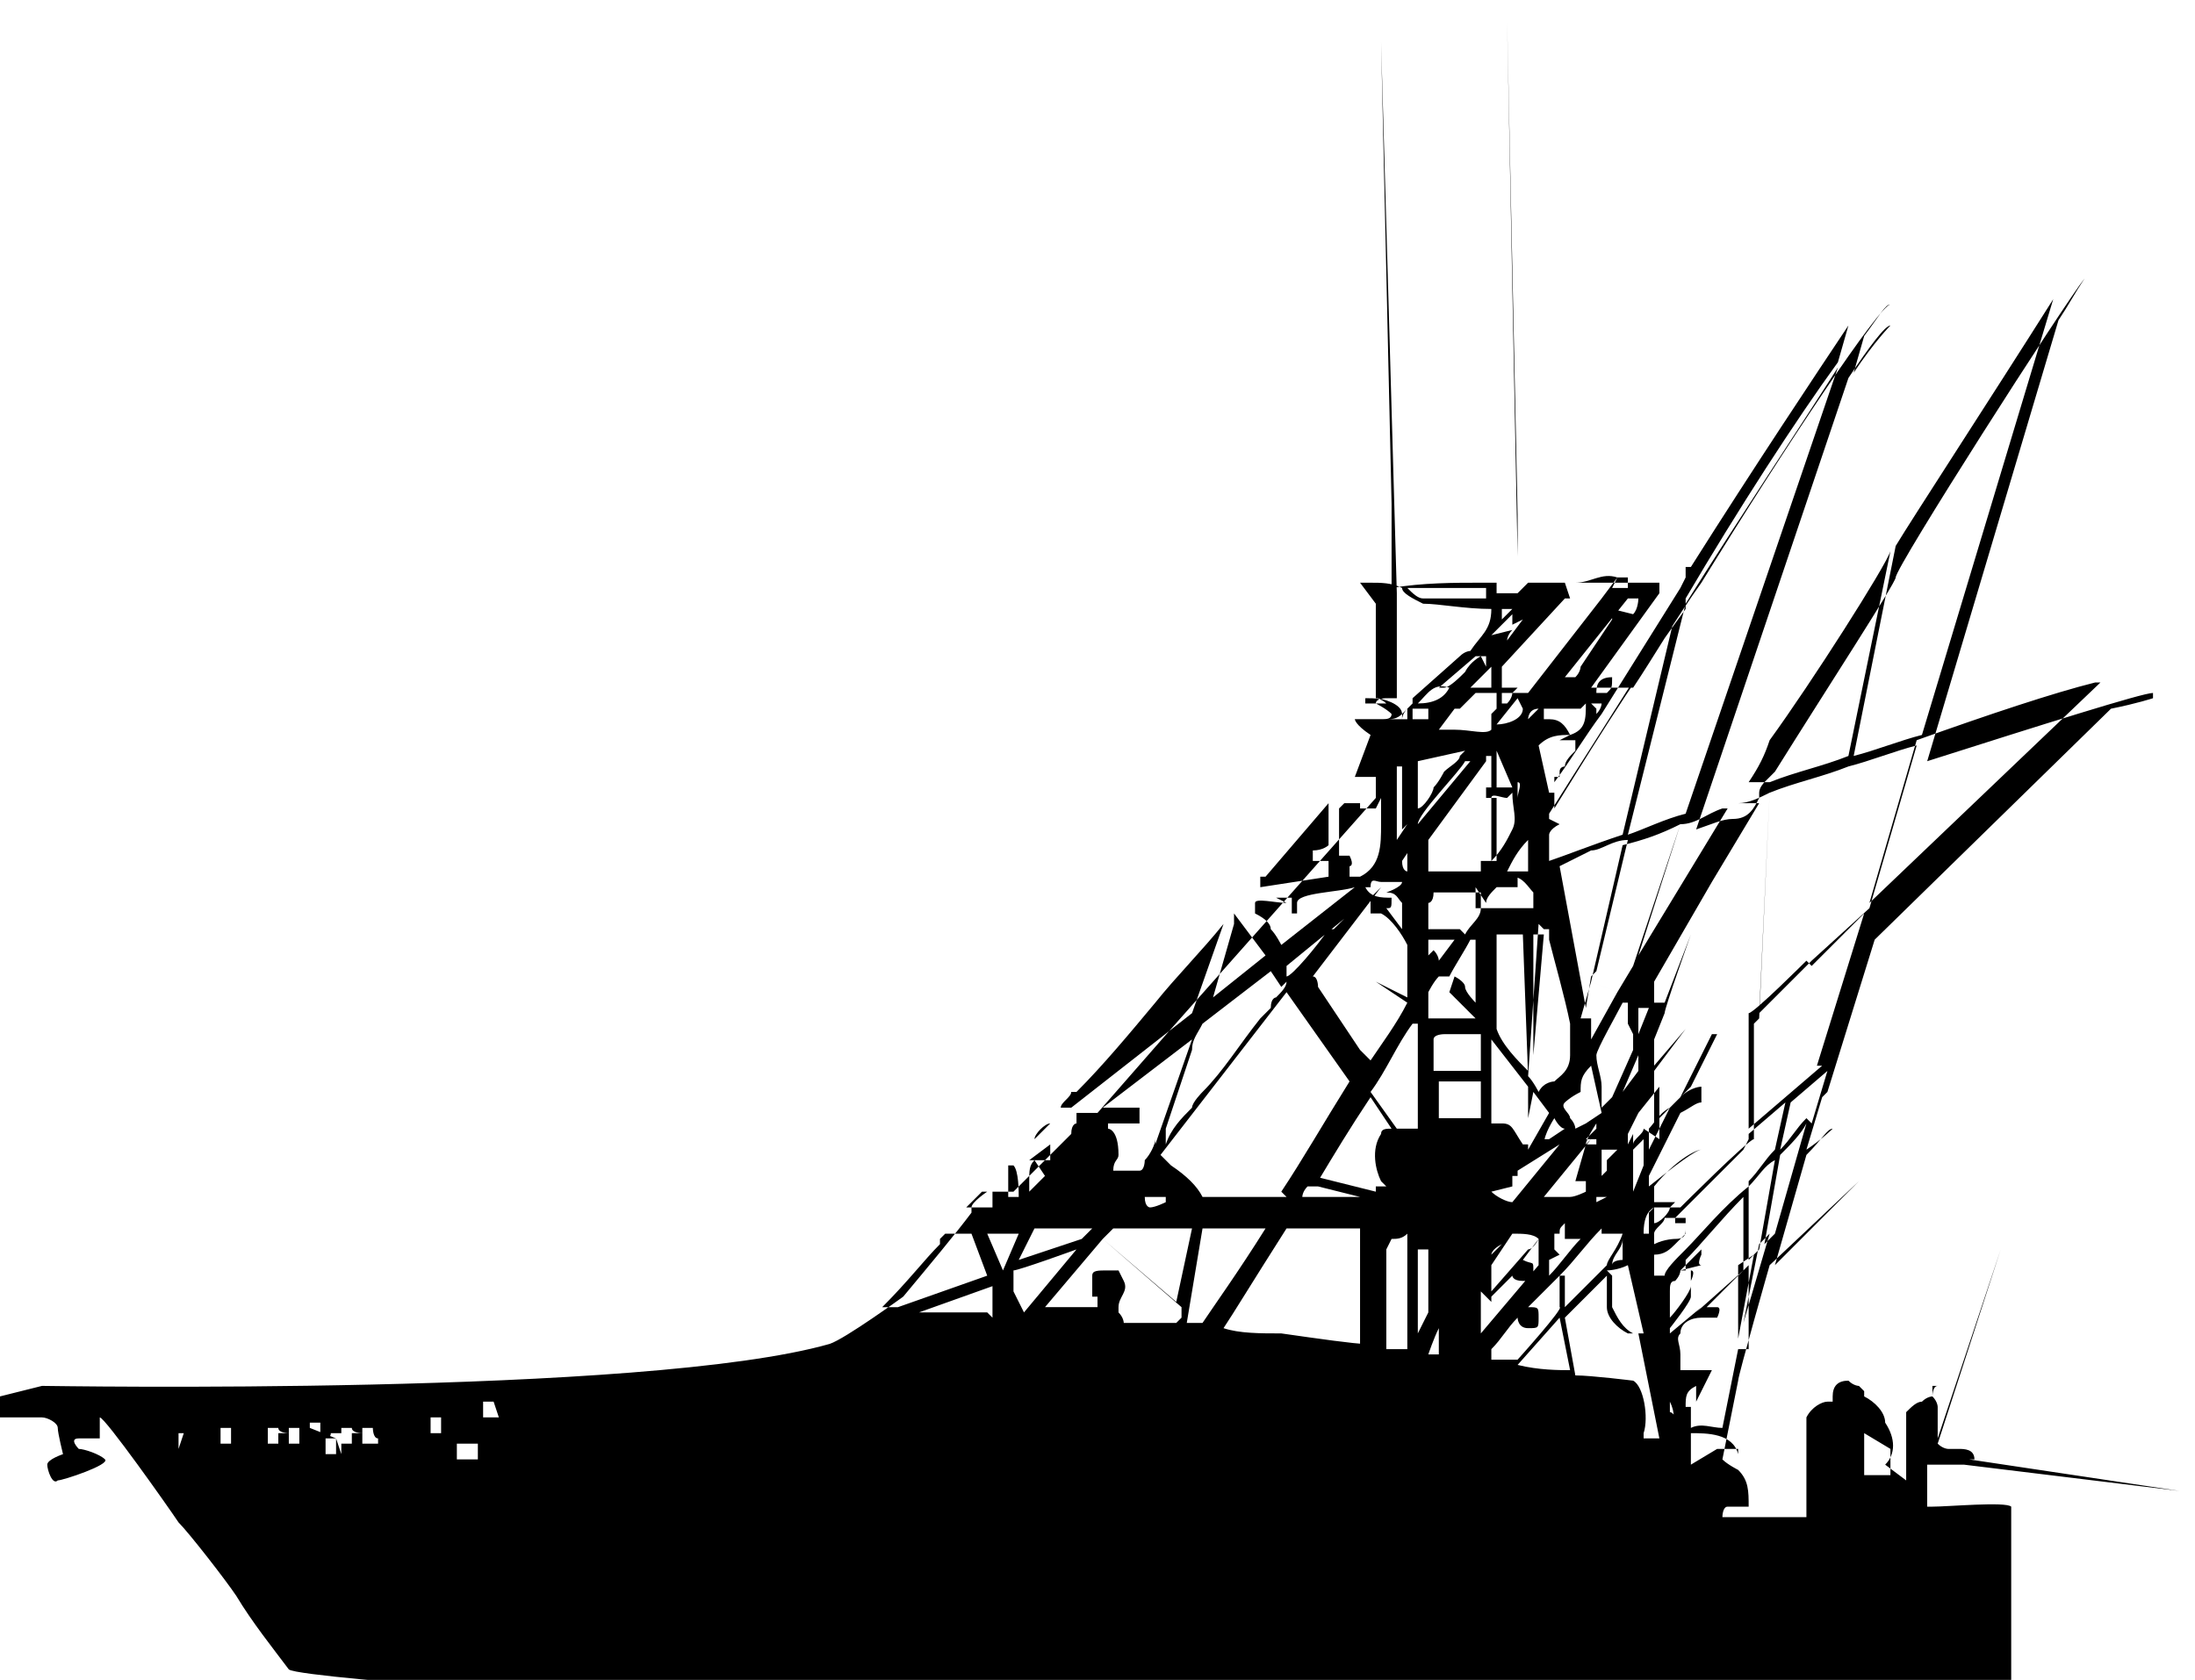 <svg viewBox="0 0 41.8 32" version="1.1" xmlns="http://www.w3.org/2000/svg" id="Isolation_Mode">
  
  <path d="M0,26.6v.4c.1,0,0,0,.8,0,.1,0,.3.1.3.2,0,.1.1.5.1.5,0,0-.3.1-.3.2s.1.4.2.3c.1,0,1-.3.9-.4s-.4-.2-.5-.2c0,0-.2-.2,0-.2.1,0,.4,0,.4,0v-.4c.1,0,1.3,1.7,1.5,2,.2.2.9,1.1,1.1,1.4.3.5.7,1,1,1.4.1.1,2.6.3,2.8.3h30,0c0-.4,0-1.9,0-2.2,0-.1,0-.3,0-.4,0-.3,0-.6,0-.8,0,0,0,0,0,0,0,0,0,0,0,0,0,0,0,0,0,0h0c-.1-.1-1.2,0-1.5,0h-.1c0,0,0-.8,0-.8.1,0,.3,0,.4,0,0,0,.2,0,.3,0h0s4.1.5,4.1.5h0s-4-.6-4-.6c0,0,0,0,.1,0h0s0,0,0,0c0-.2-.2-.2-.3-.2,0,0-.1,0-.2,0,0,0-.1,0-.2-.1l1.2-3.7h0s-1.2,3.6-1.2,3.6c0,0,0,0,0,0,0,0,0-.1,0-.2,0,0,0-.1,0-.1,0,0,0,0,0,0,0,0,0,0,0-.1,0,0,0-.1,0-.2,0,0,0,0,0,0,0,0,0,0,0,0,0,0,0-.1-.1-.2,0,0,0,0,0,0,0,0,0,0,0,0,0,0,0-.2.1-.2,0,0,0,0,0,0,0,0,0,0,0,0,0,0,0,0,0,0,0,0,0,0,0,0,0,0,0,0,.1,0,0,0,0,0,0,0,0,0,0,0,0,0,0,0,0,0,0,0,0,0,0,0,0,0,0,0,0,0,0,0,0,0,0,0,0,0h0c0,0-.1,0-.2,0h0c0,0,0,.1,0,.2,0,0,0,0,0,0,0,0,0,0,0,0,0,0,0,0,0,0,0,0,0,0,0,0,0,0,0,0,0,0,0,0,0,0,0,0,0,0,0,0,0,0,0,0-.1,0-.2.1-.1,0-.2.1-.3.2v.2s0,0,0,0v.4s0,.7,0,.7h0s0,0,0,0l-.4-.3c.2-.2.2-.5,0-.8,0-.2-.2-.4-.4-.5,0,0,0,0,0,0,0,0,0,0,0,0,0,0,0,0,0,0,0,0,0,0,0,0,0,0,0,0,0-.1,0,0,0,0,0,0,0,0,0,0,0,0,0,0-.1-.1-.1-.1,0,0-.1,0-.2-.1h0s0,0,0,0c-.2,0-.3.1-.3.3,0,0,0,0,0,0,0,0,0,0,0,0,0,0,0,.1,0,.1,0,0,0,0,0,0,0,0,0,0-.1,0-.1,0-.3.1-.4.3,0,0,0,.5,0,.6,0,0,0,.1,0,.2,0,0,0,.1,0,.2,0,.1,0,.2,0,.3,0,.2,0,.4,0,.6h0c0,0-1,0-1,0h-.2s-.4,0-.4,0c0,0,0-.2.1-.2,0,0,.2,0,.4,0h0s0,0,0,0c0-.3,0-.5-.2-.7,0,0-.2-.1-.3-.2l.3-1.5h0s0,0,0,0h0c0-.1.6-2.2.6-2.2l1.7-1.6h0s-1.6,1.6-1.6,1.6l.6-2.1c.3-.3.4-.5.5-.5h0c0,0-.2.2-.5.4l.3-1,.3-.3h0s-.2.2-.2.2l.9-2.9,4.5-4.4c.5-.1.8-.2.8-.2s0,0,0,0h0c0-.1,0-.1,0-.1-.2,0-2.1.6-4.3,1.3l2.5-8.4h0c.2-.3.3-.5.5-.8h0c-.4.5-3.6,5.5-3.6,5.7,0,.1-1.3,2.1-2.3,3.7,0,0-.1.1-.2.2,0,0-.1.1-.1.2,0,0,0,0,0,0,0,0,0,0,0,.1,0,0,0,0,0,0-.1.2-.2.4-.5.4h0s0,0,0,0c-.2,0-.4.1-.7.2l2.9-8.6c.4-.6.7-1,.8-1h0c0,0-.3.3-.7.9l.2-.7h0c.3-.4.4-.6.5-.6h0c-.2,0-2,2.7-3.6,5.3h0s0,0,0,0c-.5.7-.9,1.4-1.3,2h-.4c0,0,0,0,0,0h0c0,0-.3,0-.4,0l1.3-1.8h0c0-.1,0-.2,0-.2h0s-2.7,0-2.7,0v-.5s-.2-10.2-.2-10.2h0s.2,9.4.2,9.4v1.3c0,0-.3,0-.5,0,0,0-.2,0-.2,0-.5,0-1.1,0-1.7.1v-1.6h0l-.2-8.8h0s.3,10.5.3,10.5v1.2h0c0,0,0,0,0,0h0s0,.8,0,.8h0c0,0-.2,0-.2,0,0,0-.2,0-.2.1,0,0,0,0,0,0,0,0,.2.1.3.2h0c0,.1-.1.1-.2.1-.3,0-.5,0-.5,0,0,0,0,.1.3.3l-.3.8h.4s0,.4,0,.4l-3.9,4.4-1.4,1.6c-.3,0-.4,0-.4,0,0,0,0,.2,0,.2,0,0,0,0,0,0h0s0,0,0,0c0,0-.1,0-.1.2l-.4.4s0,0,0,0c0,0,0,0-.2.2,0,0,0,0,0,0l-.5.5h-.5c0,0-.3.2-.3.3,0,0,0,0,0,.1h0s0,0,0,0c-.3.4-.8,1-1.3,1.6,0,0-1.1.8-1.4.9-3.5,1-14.8.8-15,.8ZM35.5,27.3l.5.3h0c0,0,0,0,0,0v.5c0,0-.1,0-.1,0-.2,0-.4,0-.4,0,0,0,0-.2,0-.4,0-.1,0-.3,0-.5,0,0,0,0,0,0ZM18.8,25c-.5,0-1,0-1.3,0l1.4-.5v.2c0,0,0,.4,0,.4ZM19.1,25h0c0,0,0,0,0,0,0,0,0,0,0,0ZM19.1,24.2l-.3-.7c.2,0,.4,0,.6,0l-.3.7h0ZM22.4,25.2c-.3,0-.6,0-1,0,0,0,0-.1-.1-.2,0,0,0,0,0-.1,0,0,0,0,0,0,0-.2.2-.3.1-.5,0,0-.1-.2-.1-.2,0,0-.1,0-.2,0-.2,0-.3,0-.3.1,0,0,0,.2,0,.2,0,0,0,0,0,0,0,0,0,0,0,0,0,0,0,.2,0,.2h.1s0,.1,0,.1c0,0,0,0,0,.1-.3,0-.7,0-1,0l1.1-1.3,1.5,1.3v.2ZM26.1,13.4s0,0-.1,0c0,0,0,0,0,0,0,0,0,0,0-.1,0,0,0,0,0,0,.2,0,.3,0,.4.1,0,0,0,0-.2,0h0s-.1,0-.1,0ZM26.3,15.2c0,.2,0,.3,0,.5,0,.4,0,.8-.4,1v-1.3c0,0,.3,0,.3,0ZM26.2,14.8h0c0,0,.2,0,.2,0h0c0,0-.2,0-.2,0ZM26.8,16.2s0,0,0,0c0,.1,0,.3,0,.4,0,0,0,0,0,0,0,0-.1,0-.1-.2l.2-.3ZM26.6,16.2s0,0,0,0h0ZM26.7,13.7c0,0,0-.1.1-.2,0,0,0,.1,0,.2,0,0,0,0-.1,0ZM26.8,15.7l-.2.3v-1.4s.1,0,.1,0v1.2ZM26.7,16.8h0c0,.1-.3.2-.3.2h0c.2,0,.2.1.3.2v.5s0,0,0,0l-.3-.4h0c.1,0,.1,0,.1-.2h0s0,0,0,0c-.2,0-.4,0-.5-.2h.1c0-.2.1-.1.2-.1,0,0,.2,0,.3,0ZM26.9,13.5c0,0,.2,0,.3,0,0,0,0,.1,0,.2,0,0-.2,0-.3,0,0,0,0-.1,0-.2ZM29,11.8s0,0,0,0l-.3.4c0,0,0-.1.1-.2h0c0,0-.4.1-.4.1h0c0,0,0,0,0,0l.4-.4v.2s0,0,0,0ZM28.8,11.6l-.2.2s0,0,0,0v-.2c0,0,.1,0,.2,0s0,0,0,0h0ZM29,13.5s0,0,0,0c0,0,0,0,0,0,0,0,0,0,0,0,0,.2-.3.3-.5.3,0,0,0,0,0,0,0,0,0,0,0,0l.4-.5s0,0,0,0c0,0,0,0,0,0ZM29.7,14.1c0,0,.2,0,.3,0v.2c-.1.1-.2.2-.2.3,0,0-.1,0-.1.1,0,0,0,0,0,.1,0,0,0,0-.1,0,0,0,0,0,0,0,0,0,0,0,0,.1,0,0,0,.1,0,.2,0,0,0,0-.1,0l-.2-.9c.2-.2.4-.2.6-.2ZM29.1,13.7s0,0,0,0c0,0,0-.2.2-.2l-.2.2h0ZM29.3,13.7h0s0,0,0,0h0ZM31.3,21.5h0s0,0,0,0h0c0,.1-.2.2-.2.3,0,0,0-.2,0-.2h0s0,0,0,0c0,0,0,0,0,0,0,0,0,0-.1.2,0,0,0,.1,0,.1h0s0,0,0,0c0,0,0-.2,0-.3l.2-.4.4-.5v1ZM31.2,19.2h.2c0,0-.2.5-.2.5v-.5ZM32.4,20.7c0,0-.2,0-.4.2h0c0,0,1.4-1.4,1.4-1.4v2.2c-.1,0-1.4,1.3-1.4,1.3h0s0,0,0,0c0,0,0,0,0,0-.1,0-.3,0-.5,0v-.4c.4-.5.8-.7.9-.7h0c0,0,0,0,0,0-.1,0-.5.3-1,.7v-.2s.6-1.2.6-1.2c.2-.1.3-.2.4-.2h0ZM34.5,18.4l-.5,2.5-.7.6v-2.2c.1,0,1.1-1,1.1-1ZM33.5,19.3l.2-4.2c.5-.2,1-.3,1.5-.5l-.7,3.7-1,1ZM29.7,23.9c0,0,0,0-.1-.1h0c0-.1,0-.2,0-.2,0,0,0,0,0-.1,0,0,0,0,0,0h0s.1,0,.1,0h0c0-.1,0-.1.1-.2,0,0,0,0,0,0v.3c0,0,0,0,0,0h0s.1,0,.3,0c-.2.2-.4.5-.6.7,0-.1,0-.2,0-.3h0s0,0,0,0ZM29.5,15.6v.7c0,0,0-.1,0-.2,0,0,0-.2,0-.2,0,0,0-.1.2-.2ZM29.3,15.8c0-.2,0-.3,0-.4,0,0,0,0,0-.1,0,0,0,0,0-.1v.4c0,.1-.2.2-.2.3ZM29.5,17.6h-.1s0-.2,0-.2c0,0,0,.2,0,.2ZM29.4,17.7h.1s0,0,0,0c0,0,0,0,0,0,0,0,0,0,0,.2.1.4.3,1.1.4,1.6h0s0,0,0,0c0,.2,0,.5,0,.6,0,.3-.2.4-.3.5,0,0-.2,0-.3.2,0,0-.1-.2-.2-.3l.2-2.9ZM30.6,22.1s0,0,0,.1c0,0,0,0,0,.1,0,0,0,0-.1.1,0,0,0,0,0-.1v-.4c.2,0,.2,0,.3,0ZM30.5,21.9h0s0,0,0,0h0ZM30.6,22.8c0,0,0,0-.2.1,0,0,0,0,0,0h0c0,0,0-.1,0-.1h.3ZM30.6,21.2h0c0,0,0,0,0,0,0,0,0,0,0,0ZM30.4,22.5s0,0,0,0c0,0,0,0,0,0h-.1ZM30.2,22.3c0-.1,0-.2,0-.2,0,0,0,0,0,0v.3ZM30.4,21.8h-.2c0-.1.2-.4.2-.4v.2c0,0,0,.1,0,.1ZM30.2,21.7h0s.2-.2.2-.2v.2ZM30,21.5h0c0,0,0-.1-.1-.2,0-.1-.2-.2-.1-.3,0,0,.1-.1.3-.2h0s0,0,0,0c0-.2,0-.3.2-.5l.2.9-.3.2ZM29.4,21.8c0-.2.2-.5.2-.5,0,0,0,0,0,0,0,0,.1.2.2.2,0,0,0,0,0,0l-.3.2h-.2c0,0,0,0,0,0ZM29.1,21.9v-.6c0,0,.1-.5.1-.5l.3.4-.4.7ZM30.1,19.4l.2-.7.5.2-.5.9v-.4ZM30.3,18.6h-.2c0,0,0,0,0,0h.2c0,0-.1.6-.1.6l-.5-2.7.6-.3c.2,0,.4-.2.7-.2l-.6,2.5ZM29.2,20.1v-2.3c0,0-.1,0-.1,0h.3s-.2,2.3-.2,2.3ZM29.1,21.2v.6c-.1,0-.1,0-.1,0,0,0,0,0,0,0,0,0,0,0,0,0-.2-.3-.2-.4-.4-.4s0,0-.2,0c0,0,0,0,0,0v-1.6s.7.9.7.9v.5ZM28.8,22.6c0,0,0-.2,0-.2,0,0,0,0,0,0s0,0,0,0c0,0,0,0,.1,0,0,0,0,0,0-.1,0,0,0,0,0,0l.8-.5s0,0,0,0c0,0,0,0,0,0l-.9,1.1c-.1,0-.3-.1-.4-.2,0,0,0,0,0,0ZM30.2,21.8s0,0,0,0l-.2.7h.2s0,.2,0,.2c0,0-.2.1-.3.1-.2,0-.3,0-.5,0l.9-1.1ZM30.5,23.5c.2,0,.3,0,.4,0-.1.3-.3.5-.3.6l-.8.8v-.6c0,0,0,0-.1,0,.3-.3.5-.6.8-.9ZM30.9,23.6v.4c0,0-.2,0-.2.1,0-.2.2-.3.2-.5ZM30.6,24.2h0s.2,0,.4-.1l.3,1.3c0,0-.1,0-.2,0,0,0,0,0,0,0-.2-.1-.3-.3-.4-.5,0-.1,0-.5,0-.6ZM33.3,21.7v.9c-.5.4-.9.9-1.2,1.2,0-.2,0-.3,0-.4,0,0,0,0,0,0,0,0,0,0,0,0,0,0,0,0,0,0,0,0,0-.1,0-.2,0,0,0,0,0,0h0s0,0,0,0c0,0-.1,0-.2,0h0s1.3-1.3,1.3-1.3ZM32,24.2c0,0,0,0,.2,0,0,.1,0,.2,0,.3,0,.1-.3.5-.4.6,0,0,0,0,0,0,0,0,0-.1,0-.2,0-.1,0-.2,0-.3,0-.1,0-.2.1-.2,0,0,.1-.1.1-.2h0s0,0,0,0c0,0,.2-.2.4-.4,0,0,0,0,0,.1,0,0,0,0,0,0,0,0-.1.2,0,.2ZM32.1,23.5c0,.1,0,.2,0,.3-.2.2-.4.4-.4.5h-.2c0,0,0-.4,0-.4.2,0,.3-.1.4-.2,0,0,.1-.1.2-.2ZM31.9,23.3s0,0,.2,0c0,0,0,0,0,.1,0,.1,0,.2-.2.2,0,0-.2,0-.4.1v-.2c0-.1.2-.2.2-.3,0,0,0,0,.2,0ZM31.5,22.9c0,0,.1,0,.2,0s.2,0,.2,0c0,0,0,0-.1.1,0,.1-.2.3-.3.3v-.5ZM31.4,23.9h0c0,0,0,.3,0,.3,0,0,0-.2,0-.3,0,0,0,0,0,0ZM31.4,23.8s0,0,0-.1h0c0,.1,0,.1,0,.1ZM32.4,24.9s0,0,0,0l-.6.5s0,0,0-.1c0,0,0,0,0,0,0,0,.4-.5.4-.6,0,0,0-.2,0-.3,0,0,0,0,0,0,0,0,.1-.2,0-.2,0,0,0,0-.1,0,0,0,0-.1,0-.2.3-.3.7-.8,1.1-1.2v1.4c0,0-.9.8-.9.8ZM33.3,22.6c.2-.2.3-.4.5-.5l-.3,1.7-.2.2v-1.4ZM33.3,22.5v-.9s.7-.6.7-.6l-.2.9c-.2.2-.3.4-.5.6ZM31.4,21.9v-.4c.1-.1.2-.3.4-.4l-.4.8ZM31.4,23.1s0,0,0,.1c0,.1,0,.2,0,.3,0,0,0,0-.1,0,0-.1,0-.4.2-.5ZM31.2,22.7s0,0,0,0h0c0,0,0,0,0,0ZM31.2,22.6v-.2c0,0,0,0,0,0,0,0,0,0,0,0ZM31.1,22.7s0,0,0-.1c0,0,0-.1,0-.2,0,0,0-.2,0-.3,0,0,0-.1,0-.2,0,0,.2-.2.2-.2v.5s-.2.5-.2.5ZM30.9,20.8l.3-.7s0,0,0,0v.3s-.3.4-.3.4ZM31.1,19.7c0,0,0,.2,0,.3l-.4.9-.2.2s0,0,0-.1c0,0,0,0,0-.1,0,0,0-.1,0-.2,0-.2-.1-.4-.1-.6,0-.1.4-.8.5-1,0,0,0,0,.1,0,0,0,0,0,0,0,0,0,0,0,0,0,0,0,0,0,0,0,0,0,0,0,0,0,0,0,0,0,0,0,0,0,0,.2,0,.3,0,0,0,0,0,.1ZM31.1,18.4l-.3.5-.5-.2.6-2.6c.4-.1.7-.2,1.1-.4l-.9,2.7ZM30.9,15.9c-.6.2-1.1.4-1.4.5v-.9c.5-.8,1.4-2.2,2.4-3.8l-1,4.2ZM28.8,15h-.3c0,0,0-.2,0-.3,0-.2,0-.4,0-.4,0,0,0,0,0,0l.3.7ZM28.8,14.4h0c0,0,0,.3,0,.3v-.3ZM28.8,15.1s0,0,0,0c0,.3.1.5,0,.7-.1.2-.2.4-.4.6,0,0,0,0,0,0v-1.2c0-.1.2,0,.3,0ZM29.1,16v.6c.1,0-.4,0-.4,0,.1-.2.2-.4.4-.6ZM28.9,14.9c.1,0,0,.2,0,.3,0,0,0,0,0,0,0,0,0-.2,0-.3,0,0,0,0,0,0,0,0,0,0,0,0h0s0,0,0,0ZM28.8,13.2h0c0,0,0,.1-.1.2,0,0,0,0,0,0h0c0,0,0,0-.1,0v-.3c0,0,.2,0,.3,0,0,0,0,0,0,0ZM28.4,13.6c0,.1,0,.2,0,.3-.1.1-.4,0-.7,0,0,0-.1,0-.1,0,0,0,0,0,0,0,0,0,0,0-.1,0,0,0,0,0-.1,0,0,0,0,0,0,0l.3-.4s0,0,.1,0h0s0,0,0,0l.3-.3c0,0,.1,0,.2,0,0,0,.1,0,.2,0v.3s-.4,0-.4,0h.4ZM28,14.5l-1,1.2c0-.2.8-1,.9-1.2,0,0,0,0,0,0,0,0,0,0,0,0ZM28,13.1l.4-.4v.4s-.4,0-.4,0ZM28.2,12.7h0c0-.1,0-.1,0-.1h-.1ZM28.2,12.5c0,0-.2.1-.3.3-.1.1-.3.3-.4.3s0,0,0,0c0,0,0,0-.1,0,0,0,0,0,0,0l.7-.6s0,0,.2,0v.2ZM27.6,13.1c-.1.2-.3.3-.6.3.2-.2.3-.4.6-.3ZM27.8,14.4c0,.1-.2.2-.3.3,0,0-.1.2-.2.3,0,0,0,0,0,0,0,.1-.2.4-.3.4,0,0,0,0,0,0v-.9s.9-.2.9-.2ZM27,19.5v.2s0,0,0,0h0s0,1.8,0,1.8c0,0,0,0-.1,0-.1,0-.2,0-.3,0l-.5-.7c.3-.4.5-.9.8-1.3h0ZM26.1,17.1h0s0,.3,0,.3h0c0,0,.2,0,.2,0,.2.1.4.4.5.6v.9s0,0,0,.1c0,0,0,0,0,0,0,0,0,0,0,0,0,0,0,0,0,0l-.6-.3h0c0,0,.6.4.6.4,0,0,0,0,0,0,0,0,0,0,0,0-.2.4-.5.8-.7,1.1,0,0-.1-.1-.2-.2l-.8-1.2s0,0,0,0c0,0,0-.2-.1-.2l1.3-1.7ZM25.1,22.6l.8.2h-1.1s0,0,0,0c0,0,0,0,0,0,0,0,0-.1.1-.2h.1ZM24.5,22.8h-1.6c-.1-.2-.3-.4-.6-.6,0,0-.1-.1-.2-.2l2.4-3.1,1.2,1.7c-.5.8-.9,1.5-1.3,2.1ZM24.5,22.9s0,0,0,0h-1.4s0,0,0,0h1.5ZM22.6,22.6h0c-.1,0-.2,0-.3,0h0c0,0,.3,0,.3,0ZM25.3,17.7c-.2.3-.7.9-.8.9,0,0,0,0,0-.1,0,0,0,0,0-.1l1.1-.9c0,0-.1.1-.2.2ZM24.5,18.7c0,.1-.1.2-.2.3,0,0-.1,0-.1.2l-.2.2c-.4.5-.7,1-1.1,1.4,0,0-.2.2-.2.3-.2.2-.4.4-.5.7,0,0,0,0,0,0,0,0,0,0,0-.1,0,0,0,0,0,0,0,0,0-.1,0-.2l.5-1.5c0-.2.1-.3.2-.5l1.3-1,.2.3ZM22.2,22.9c0,0-.2.1-.3.1,0,0-.1,0-.1-.2h.4ZM21.9,22.5h0c0,0,0,0,0,0h-.2ZM22,21.7c0,.1-.1.3-.2.4,0,0,0,0,0,0,0,0,0,.2-.1.2h-.5c0-.2.1-.2.1-.3,0-.5-.2-.5-.2-.5,0,0,0,0,0-.1,0,0,.6,0,.6,0,0,0,0-.1,0-.2,0,0,0-.1,0-.1,0,0-.3,0-.7,0l1.7-1.3-.7,2ZM21,23.6l.2-.2c.5,0,1,0,1.5,0l-.3,1.4-1.4-1.2ZM22.6,25.2l.3-1.8c.7,0,1.2,0,1.2,0-.5.8-1,1.5-1.2,1.8,0,0-.1,0-.4,0ZM26,25.6c-.2,0-.9-.1-1.6-.2-.4,0-.8,0-1.1-.1.2-.3.5-.8,1.2-1.9h1.4v2.2c0,0,0,0,0,0ZM26.1,23c-.2,0-.4,0-.6,0-.2,0-.4,0-.5,0,0,0,0,0-.1,0h1.1s0,0,0,0h0ZM25.1,22.5c.3-.5.6-1,1-1.6l.4.6c-.1,0-.2,0-.2.1-.2.3-.1.7,0,.9,0,0,0,0,.1.1,0,0,0,0,0,0h-.2s0,.1,0,.1l-1.2-.3ZM26.9,25.7h-.5c0,0,0,0,0,0v-1.9c0,0,.1-.2.1-.2.1,0,.2,0,.3-.1,0,0,0,0,0,0v2.2c0,0,0,0,0,0ZM27,23.8s0,0,0,0c0,0,.1,0,.2,0v1.2s0,0,0,0c0,0-.1.2-.2.4v-1.6ZM28.1,17.9v.7s0,0,0,0h0s-.4,0-.4,0c0,0,0,0,0,0,0,0,0,0-.1,0,.1-.2.3-.5.4-.7h.1ZM28.1,17.6s0,0,0,0h0s0,0,0,0ZM27.8,21.3h0s-.4,0-.4,0h0c0,0,0-.4,0-.4,0,0,0,0,0-.1,0,0,0-.1,0-.2h.8s0,.7,0,.7h-.4ZM28.2,21.4h0c0,0-.8,0-.8,0h.1s.7,0,.7,0ZM28,20.4h-.7c0-.2,0-.4,0-.6h0c0-.1.2-.1.2-.1h.2c0,.1,0,0,0,0h0s.5,0,.5,0v.7s-.2,0-.2,0h0s.1,0,.1,0ZM27.6,18.9c0,0,.1.1.2.2.1.1.2.2.3.3h-.1c0,0-.6,0-.6,0h-.2c0,0,0-.5,0-.5,0,0,.1-.2.2-.3h.7s0,.5,0,.5c0,0-.2-.2-.2-.3,0-.1-.2-.2-.2-.2,0,0,0,0,0,0,0,0,0,0,0,0ZM27.2,18.4s0,0,0,0c0,0,0,0,0,0,0,0,0,0,0,.1v-.3s0,0,0,0ZM27.2,18.2v-.3s.5,0,.5,0c0,0,0,0,0,0l-.3.4s0-.1-.1-.2ZM27.8,17.7h-.6s0-.5,0-.5c0,0,.1,0,.1-.2h0s-.1,0-.1,0h0s1,0,1,0v.3c0,.2-.2.3-.3.5ZM27.3,25.8s0,0,0,0c0,0-.1,0-.1,0,0,0,.1-.3.2-.5v.5s0,0,0,0ZM27.6,23.7s0,0,0,0v.3s0,0,0,0h0s0,.5,0,.5c0,0,0,0,0,0v-.8ZM27.6,25.8v-.9s0,0,0,0v1s0,0,0,0ZM27.7,24.1h0c0,0,0,0,0,0,0,0,0,0,0,0ZM27.8,25.8v-1.1s0,.1,0,.1v1s0,0,0,0ZM27.9,23.7s0,0,0,0c0,0,0,0,0,0v.2s0,0,0,0h0ZM27.9,24.2s0,0,0,0v.6s0,0,0,0v-.5ZM28,25.9v-1s0,0,0,0v1s0,0,0,0ZM28.1,23.5s0,0,0,0c0,0,0,0,0,0v.2s0,0,0,0v-.2ZM28.1,24s0,0,0,0c0,0,0,0,0,0v.8s0,0,0,0v-.8ZM28.1,25.9v-1.1s0,0,0,0v1s0,0,0,0ZM28.2,16.4s0,0,0,0c0,0,0,.1,0,.2h-1s0,0,0,0c0-.1,0-.4,0-.6l1.1-1.5c0,.2,0,.4,0,.6,0,.4,0,.9,0,1.3ZM28.3,14.4s0,0,.1,0c0,0,0,.2,0,.3,0,.1,0,.2,0,.3,0,0,0,0-.1,0,0,0,0-.1,0-.2,0-.2,0-.3,0-.4ZM28.3,16.4s0,0,0,0v-1.2h.2v1.4h0c0,0,0,0,0,0,0,0,0-.1,0-.2ZM28.3,17.2c0-.1.1-.2.2-.3h0s0,0,0,0c0,0,0,0,0,0,0,0,0,0,0,0,0,0,0,0,0,0,0,0,.3,0,.4,0,0,0,0,0,0,0h0v-.2s0,0,0,0h-.1c0,0,0,0,0,0,.2,0,.3.2.4.3v.3s-1.1,0-1.1,0v-.4ZM28.5,17.8h.5s.1,2.7.1,2.7c0,0,0,0,0-.1-.2-.2-.5-.5-.6-.8v-1.7s0,0,0,0ZM28.4,23.5s0,0,0,0,0,0,0,0c0,0,.2,0,.3,0h0c0,0,0,0,0,0h0c0,0-.2,0-.2,0,0,0,0,0,0,0v-.3ZM28.6,23.7l-.2.2c0,0,0-.1.2-.2,0,0,0,0,0,0ZM28.4,24.1l.4-.6c.2,0,.4,0,.5.1,0,0-.1.2-.2.2l-.7.8h0s0,0,0,0c0,0,0,0,0,0v-.6ZM28.4,24.8h0c0,0,0,0,0,0,0,0,0,0,0-.1l.4-.4c0,0,0,.1.2.1s.2,0,.2-.2,0-.1-.2-.2l.3-.4s0,0,0,0v.5c0,0-1.1,1.3-1.1,1.3v-.8ZM28.4,25.9s0,0,0,0v-.2c.2-.2.3-.4.5-.6,0,0,0,0,0,0,0,0,0,.2.2.2s.2,0,.2-.2,0-.2-.2-.2,0,0,0,0c.2-.2.4-.4.6-.6v.6c.1,0-.8,1-.8,1-.1,0-.3,0-.4,0ZM28.9,26l.8-.9.2,1c-.2,0-.6,0-1-.1ZM29.9,26.1h0s0,0,0,0h0ZM31.3,27.3c.1-.3,0-.9-.2-1,0,0-.8-.1-1.1-.1l-.2-1.1.8-.8c0,.1,0,.4,0,.6,0,.2.2.4.4.5,0,0,0,0,0,0,0,0,.1,0,.2,0s0,0,0,0l.4,2h-.3ZM31.8,26.4s0,0,0,0c0,0,0,0,0,0,0-.1-.1-.5-.1-.6,0,0,0,0,0,.1,0,0,0,0,0,0,0,.1.1.4,0,.4ZM32,27.2c0,0-.1-.3-.2-.3,0-.1,0-.2,0-.2.1.2.1.4,0,.6ZM33.1,27.6h-.4s0,0,0,0l-.5.3c0,0,0-.2,0-.3,0,0,0-.1,0-.2,0,0,0,0,0,0,0,0,0,0,0-.1.3,0,.8,0,.9.4ZM33.1,25.7l-.3,1.5c-.2,0-.4-.1-.6,0v-.4s-.1,0-.1,0c0-.2,0-.3.2-.4v.3s.3-.6.3-.6h0s0,0,0,0c-.2,0-.3,0-.4,0,0,0-.1,0-.2,0,0-.1,0-.2,0-.3,0-.2-.1-.3,0-.4,0-.2.2-.3.4-.3,0,0,0,0,0,0,0,0,.2,0,.3,0,0,0,.1-.2,0-.2,0,0-.1,0-.2,0,0,0,0,0,0,0l.8-.8v1.6ZM33.1,25.5v-1.4c0,0,.3-.2.3-.2l-.3,1.6ZM33.2,25.2l.3-1.5.2-.2-.5,1.7ZM33.8,23.5l-.2.2.3-1.7c.2-.2.4-.4.5-.6l-.6,2.1ZM34.4,21.3c-.2.2-.3.4-.5.6l.2-.9.7-.6-.3,1ZM34.7,20.3l-.7.6.5-2.5,1-1-.9,2.9ZM35.6,17.3l-1.1,1,.7-3.7c.4-.1.9-.3,1.3-.4l-.9,3.1ZM40,13l-4.4,4.2.9-3.1c1.4-.5,2.6-.9,3.4-1.1ZM39.1,5.7l-2.5,8.3c-.4.1-.9.3-1.3.4l.8-4c.3-.5,1.8-2.8,3-4.7ZM36,10.5l-.8,3.9c-.5.2-1,.3-1.5.5v-.8c.8-1.1,2.2-3.3,2.3-3.6ZM33.7,14.2s0,0,0,0v.7c-.1,0-.2,0-.3,0h-.1c.2-.3.3-.5.4-.8ZM33.1,15.3c.2,0,.4-.1.6-.2l-.2,4.3-1.3,1.3.5-1h-.1c0,0-.6,1.2-.6,1.2l-.5.5v-1c0,0,.6-.8.6-.8h0s-.6.7-.6.7v-.5s.2-.5.2-.5h.3c0,.1,0,0,0,0h-.3c0-.1.5-1.5.5-1.5h0s-.5,1.3-.5,1.3h-.2c0-.1,0-.4,0-.4h0s1.1-1.9,1.1-1.9l.9-1.5ZM32.9,15.4h0s-1.7,2.8-1.7,2.8l.8-2.5c.3,0,.5-.2.8-.3ZM32.1,15.5c-.4.1-.8.3-1.1.4l1.1-4.4c1-1.6,2.2-3.4,2.9-4.5l-2.9,8.5ZM32.2,10.8c1.2-1.9,2.4-3.7,3-4.6l-.2.7c-.8,1.1-1.9,2.8-2.9,4.5v-.6ZM32.1,11v.6c-1.1,1.5-2,3-2.5,3.8v-.4s0,0,0,0c0,0,0,0,0,0,0,0,0,0,0-.1.3-.4.6-.9.9-1.3h0s0,0,0,0c.5-.8,1-1.6,1.5-2.4ZM30.7,12.9h0c0,.2,0,.2-.1.3h-.2c0-.1,0-.3.3-.3ZM30.3,13.4s0,0,0,0c0,0,.1,0,.2,0,0,0,0,.1-.1.2,0,0,0,0,0,0,0,0,0,0,0-.1ZM30.2,13.4c0,.3,0,.5-.3.6h0c-.1-.2-.2-.3-.4-.3s0,0-.1,0v-.2s0,0,0,0h.7ZM30.7,11.6c0,0,0,.1,0,.2h0c0,0,0,0,0,0l-.6.9s0,0,0,0c0,0,0,0,0,0h0c0,0,0,0,0,0,0,0,0,0,0,0,0,0,0,0,0,0,0,0,0,0,0,0,0,0,0,.1-.1.2,0,0-.1,0-.2,0l1.2-1.5h.2c0,0,0,.2-.1.3ZM30.9,11s0,0,0,0c0,0,0,0,.1,0,0,0,0,0,0,0v.2c-.1,0-.3,0-.3,0h0c0,0,.1-.2.1-.2h0ZM29.8,11.1h0s0,0,0,0c0,0,.1,0,.2,0,.3,0,.5-.2.8-.1,0,0,0,0,0,0l-.3.4h0s0,0,0,0l-1.4,1.8c-.1,0-.4,0-.5,0v-.5s1.2-1.3,1.2-1.3c0,0,0,0,.1,0h0s0,0,0,0ZM29.2,11.4l.2-.2c0,0-.1.1-.2.2ZM28.7,11.1c.1,0,.3,0,.4,0,0,0,0,0,0,0,0,0,0,0,0,0,0,0,0,0,0,0h0s0,0,0,0l-.2.2s0,0,0,0h0s0,0-.1,0c-.1,0-.3,0-.3,0v-.2c0,0,.1,0,.2,0ZM28.4,11.4c0,0-.1,0-.2,0h.2s0,0,0,0ZM28.3,11.1v.3c0,0-.4,0-.4,0h0c-.3,0-.6,0-.8,0-.1,0-.2-.1-.3-.2,0,0,0,0,0,0,.2,0,1.4,0,1.5,0ZM26.2,10.9c0,0,.2,0,.2,0,.2,0,.4,0,.5,0,0,0-.2,0-.2,0-.1,0-.2,0-.3,0,0,0,0,0,0,0,0,0-.1,0-.1,0,0,0,0,0,0,0h0ZM25.9,11.1c0,0,.2,0,.2,0,.2,0,.4,0,.6.1h0s0,0,0,0c0,0,0,0,0,0,0,.1.2.2.4.3.3,0,.8.1,1.3.1,0,.4-.2.5-.4.8,0,0-.1,0-.2.1l-.9.8s0,0,0,0c0,0,0,0,0,0,0,0,0,0,0,0s0,0,0,0,0,0,0,0c0,0,0,0,0,.1l-.2.2c0,0,0-.2,0-.2,0,0,0,0,0,0s0,0,0,0,0,0,0,0,0,0,0,0c0,0,0,.2,0,.3h0c-.1,0-.3,0-.5,0h0c0,0,.1,0,.2,0,.1,0,.2,0,.3-.1h0c0-.2-.4-.3-.5-.3,0,0,0,0,0,0,0-.2,0-.3,0-.5,0,0,0,0,0,0,0,0,0,0,0,0h0s0,0,0,0c0,0,0,0,0,0v-.5s0-.8,0-.8ZM25.6,13.2s0,0,0,0h.2s0,0,0,0c-.1,0-.2,0-.2,0ZM25.6,15.3h.3v1.4h-.2s0-.2,0-.2c0,0,0,0,0,0,0,0,.1,0,0-.2h0s-.2,0-.2,0v-.9ZM24.1,16.7l1.2-1.4s0,0,0,0c0,0,0,.2,0,.3,0,.2,0,.4,0,.5,0,0-.1.1-.3.1h0s0,.2,0,.2h.3s0,.3,0,.3l-1.3.2c0,0,0-.1,0-.2ZM24.3,17.1c.1,0,.2,0,.3,0v.3c-.1,0,.3,0,.3,0h-.2c0-.2,0-.2,0-.2,0-.2.8-.2,1.1-.3l-1.4,1.1c0,0-.1-.2-.2-.3,0-.1-.1-.2-.3-.3,0,0,0,0,0,0,0,0,0-.2,0-.2,0-.1.4,0,.6,0ZM23.5,17.4l.6.8-1,.8.4-1.4v-.2ZM20.5,20.8c.5-.5,1-1.1,1.5-1.7.4-.5.9-1,1.3-1.5l-.6,1.7-2.3,1.8c0,0-.2,0-.2,0,0-.1.2-.2.2-.3ZM20.1,22.2v.2s0,0,0,0c0,0,0,0,0,0ZM20,21.4l-.3.3c0-.1.2-.3.3-.3ZM20,21.8c0,0,0,.2,0,.3h-.4s.4-.3.4-.3ZM19.7,22.1l.2.3-.3.3c0,0,0-.1,0-.2,0-.2,0-.3.1-.4ZM19.7,23.4c.3,0,.7,0,1.1,0l-.2.2-1.2.4.3-.6ZM20.5,23.8l-1,1.2s0,0,0,0l-.2-.4v-.4c.1,0,1.2-.4,1.2-.4ZM19.2,22.2s0,0,.1,0c.1.1.1.5.1.6h0s-.2,0-.2,0h0c0,0,0-.6,0-.6ZM18.6,22.8s0,0,0,0c0,0,0,0,.1-.1,0,0,0,0,0,0,0,0,.1,0,.2,0,0,0,0,.2,0,.3,0,0,0,0,0,0h-.5,0ZM17.9,23.6c0,0,.1-.1.1-.1,0,0,0,0,.1,0,0,0,.2,0,.4,0l.3.8-1.7.6c-.2,0-.3,0-.3,0,.5-.5.8-.9,1.1-1.2ZM9.5,27c0,0,0,0,.1,0,0,0,0,0,0,0,0,0,0,0,0,0,0,0,0,0,0,0,0,0,0,0,0,0,0,0,0,0,0,0,0,0,0,0,0,0,0,0,0,0,0,0,0,0,0,0,0,0,0,0,0,0,0,0h0s-.2,0-.2,0c0,0,0,0,0-.1,0,0,0,0,0,0h0s0,.1,0,.1c0,0,0,0,0,0,0,0,0,0,0,0,0,0,0,0,0,0,0,0,0,0,0,0h0s-.2,0-.2,0h0s0,0,0,0c0,0,0,0,0,0,0,0,0,0,0,0,0,0,0,0,0,0v-.3s0,0,0,0c0,0,0,0,0,0,0,0,0,0,0,0,0,0,0,0,0,0h0s.2,0,.2,0ZM9.1,27.1h0c0,.1,0,.1,0,.1,0,0,0,0,0,0,0,0,0,0,0,0,0,0,0,0,0,0,0,0,0,0,0,0h0s0,.2,0,.2h0s0,0,0,0c0,0,0,0,0,0,0,0,0,0,0,0s0,0,0,0h0s0,.2,0,.2h0s0,0,0,0c0,0,0,0,0,0,0,0,0,0,0,0s0,0,0,0h0s0,.1,0,.1c0,0,0,0,0,0s0,0,0,0c0,0,0,0,0,0,0,0,0,0,0,0,0,0,0,0,0,0,0,0,0,0,0,0,0,0,0,0,0,0,0,0,0,0,0,0,0,0,0,0,0,0,0,0,0,0,0,0h0s0,.1,0,.1h-.4s0,0,0,0c0,0,0,0,0,0,0,0,0,0,0,0,0,0,0,0,0,0,0,0,0,0,0,0v-.3s0,0,0,0c0,0,0,0,0,0,0,0,0,0,0,0,0,0,0,0,0,0h0s.4,0,.4,0ZM8.4,27.1h0s0,0,0,0,0,0,0,0c0,0,0,0,0,0s0,0,0,0h0c0,.1,0,.1,0,.1,0,0,0,0,0,0,0,0,0,0,0,0,0,0,0,0,0,0,0,0,0,0,0,0,0,0,0,0,0,0,0,0,0,0,0,0h0s.2,0,.2,0h0s0,0,0,0,0,0,0,0c0,0,0,0,0,0,0,0,0,0,0,0,0,0,0,0,0,0,0,0,0,0,0,0,0,0,0,0,0,0,0,0,0,0,0,0,0,0,0,0,0,0,0,0,0,0,0,0h0s-.2,0-.2,0c0,0,0,0,0,0s0,0,0,0h0s0,.1,0,.1c0,0,0,0,0,0,0,0,0,0,0,0,0,0,0,0,0,0,0,0,0,0,0,0h0s-.2,0-.2,0h0s0,0,0,0c0,0,0,0,0,0,0,0,0,0,0,0,0,0,0,0,0,0v-.3s0,0,0,0c0,0,0,0,0,0,0,0,0,0,0,0,0,0,0,0,0,0h0s.2,0,.2,0ZM7.7,27.3s0,0,0,0c0,0,0,0,0,0,0,0,0,0,0,0,0,0,0,0,0,0,0,0,0,0,0,0h0s0,0,0,0v.2s0,0,0,0c0,0,0,0,0-.1,0,0,0,0,0,0,0,0,0,0,0,0,0,0,0,0,0,.1,0,0,0,0,0,0,0,0,0,0,0,0,0,0,0,0,0,0s0,0,0,0c0,0,0,0,0,0s0,0,0,0h0s0,0,0,0c0,0,0,0,0,0,0,0,0,0,0,0s0,0,0,0c0,0,0,0,0,0s0,0,0,0c0,0,0,0,0,0,0,0,0,0,0,0,0,0,0,0,0,0ZM7.1,27.6s0,0,0,0c0,0,0,0,0,0,0,0,0,0,0,0,0,0,0-.1,0-.2,0,0,0-.1,0-.2h0c0,0,0,.2.1.2,0,0,0,.1,0,.1,0,0,0,0,0,0,0,0,0,0,0,0,0,0,0,0,0,0s0,0,0,0h0s-.2,0-.2,0h0s0,0,0,0,0,0,0,0c0,0,0,0,0,0,0,0,0,0,0,0h0c0,0-.2,0-.2,0,0,0,0,0,0,0,0,0,0,0,0,0,0,0,0,0,0,0,0,0,0,0,0,0,0,0,0,0,0,0,0,0,0,0,0,0h0s-.2,0-.2,0h0s0,0,0,0ZM6.7,27.2h0s0,0,0,0c0,0,0,0,0,0,0,0,0,0,0,0,0,0,0,0,0,0h0c0,.1.2.1.2.1h0c0-.1,0-.1,0-.1,0,0,0,0,0,0,0,0,0,0,0,0,0,0,0,0,0,0h0s.2,0,.2,0h0s0,0,0,0c0,0,0,0,0,0,0,0,0,0,0,0,0,0,0,0,0,0v.3s0,0,0,0c0,0,0,0,0,0,0,0,0,0,0,0,0,0,0,0,0,0h0s-.2,0-.2,0h0s0,0,0,0c0,0,0,0,0,0,0,0,0,0,0,0,0,0,0,0,0,0v-.2s-.2,0-.2,0h0c0,.2,0,.2,0,.2,0,0,0,0,0,0,0,0,0,0,0,0,0,0,0,0,0,0h0s-.2,0-.2,0h0s0,0,0,0c0,0,0,0,0,0,0,0,0,0,0,0,0,0,0,0,0,0v-.3s0,0,0,0c0,0,0,0,0,0,0,0,0,0,0,0,0,0,0,0,0,0h0s.2,0,.2,0ZM5.9,27.2h0s0,0,0,0c0,0,0,0,0,0,0,0,0,0,0,0s0,0,0,0c0,0,0,0,0,0,0,0,0,0,0,0,0,0,0,0,0,0,0,0,0,.1,0,.2v-.3c0,0,.2,0,.2,0v.3c.1,0,.2,0,.2-.1,0,0,0,0,0,0,0,0,0,0,0,0s0,0,0,0c0,0,0,0,0,0s0,0,0,0c0,0,0,0,0,0,0,0,0,0,0,0h0s.2,0,.2,0h0s0,0,0,0c0,0,0,0,0,0,0,0,0,0,0,0,0,0,0,0,0,0,0,0,0,0,0,.2,0,0,0,.1,0,.2h0s-.1-.3-.1-.3v.3c-.1,0-.2,0-.2,0,0-.1,0-.2,0-.2,0,0,0,0,0-.1,0,0,0,0,0,0,0,0,0,0,0,0,0,0,0,0,0,0,0,0,0,0,0,0h0s.2,0,.2,0ZM5.3,27.2h0s0,0,0,0c0,0,0,0,0,0,0,0,0,0,0,0,0,0,0,0,0,0h0c0,.1.2.1.2.1h0c0-.1,0-.1,0-.1,0,0,0,0,0,0,0,0,0,0,0,0,0,0,0,0,0,0h0s.2,0,.2,0h0s0,0,0,0c0,0,0,0,0,0,0,0,0,0,0,0,0,0,0,0,0,0v.3s0,0,0,0c0,0,0,0,0,0,0,0,0,0,0,0s0,0,0,0h0s-.2,0-.2,0h0s0,0,0,0c0,0,0,0,0,0,0,0,0,0,0,0,0,0,0,0,0,0v-.2s-.2,0-.2,0h0c0,.2,0,.2,0,.2,0,0,0,0,0,0,0,0,0,0,0,0,0,0,0,0,0,0h0s-.2,0-.2,0h0s0,0,0,0c0,0,0,0,0,0,0,0,0,0,0,0,0,0,0,0,0,0v-.3s0,0,0,0c0,0,0,0,0,0,0,0,0,0,0,0,0,0,0,0,0,0h0s.2,0,.2,0ZM4.8,27.5s0,0,0,0c0,0,0,0,0,0,0,0,0,0,0,0,0,0,0,0,0,0,0,0,0,0,0,0s0,0,0,0c0,0,0,0,0,0,0,0,0,0,0,0,0,0,0,0,0,0,0,0,0,0,0,0,0,0,0,0,0,0h0s0,0,0,0v.2s0,0,0,0c0,0,0,0,0,0,0,0,0,0,0,0,0,0,0,0,0,0,0,0,0,0,0,0s0,0,0,0c0,0,0,0,0,0s0,0,0,0c0,0,0,0,0,0,0,0,0,0,0,0,0,0,0,0,0,0,0,0,0,0,0,0,0,0,0,0,0,0,0,0,0,0,0,0,0,0,0,0,0,0,0,0,0,0,0,0,0,0,0,0,0,0,0,0,0,0,0,0,0,0,0,0,0,0h0s0,0,0,0v-.2s0,0,0,0c0,0,0,0,0,0,0,0,0,0,0,0,0,0,0,0,0,0,0,0,0,0,0,0s0,0,0,0c0,0,0,0,0,0s0,0,0,0ZM4,27.2h.2s0,0,0,0c0,0,0,0,0,0,0,0,0,0,0,0,0,0,0,0,0,0,0,0,0,0,0,0v.2s0,0,0,0c0,0,0,0,0,0,0,0,0,0,0,0s0,0,0,0h0c0-.2,0-.2,0-.2,0,0,0,0,0,0,0,0,0,0,0,0,0,0,0,0,0,0h0s.2,0,.2,0h0s0,0,0,0c0,0,0,0,0,0,0,0,0,0,0,0,0,0,0,0,0,0v.2s0,0,0,.1c0,0,0,0-.1,0,0,0-.1,0-.1,0,0,0,0,0,0-.1v-.2s0,0,0,0c0,0,0,0,0,0,0,0,0,0,0,0,0,0,0,0,0,0h0ZM3.4,27.6s0,0,0,0c0,0,0,0,0,0,0,0,0,0,0,0,0,0,0,0,0,0v-.3s0,0,0,0c0,0,0,0,0,0,0,0,0,0,0,0,0,0,0,0,0,0h0s.2,0,.2,0c0,0,.1,0,.1,0,0,0,0,0,0,0,0,0,0,0,0,0,0,0,0,0,0,0,0,0,0,0,0,0,0,0,0,0,0,0h0s0,0,0,0c0,0,0,0,0,0,0,0,0,0,0,0,0,0,0,0,0,0,0,0,0,0,0,0,0,0,0,0,0,0,0,0,0,0,0,0,0,0,0,0,0,0h-.2s0,0,0,0Z"></path>
</svg>